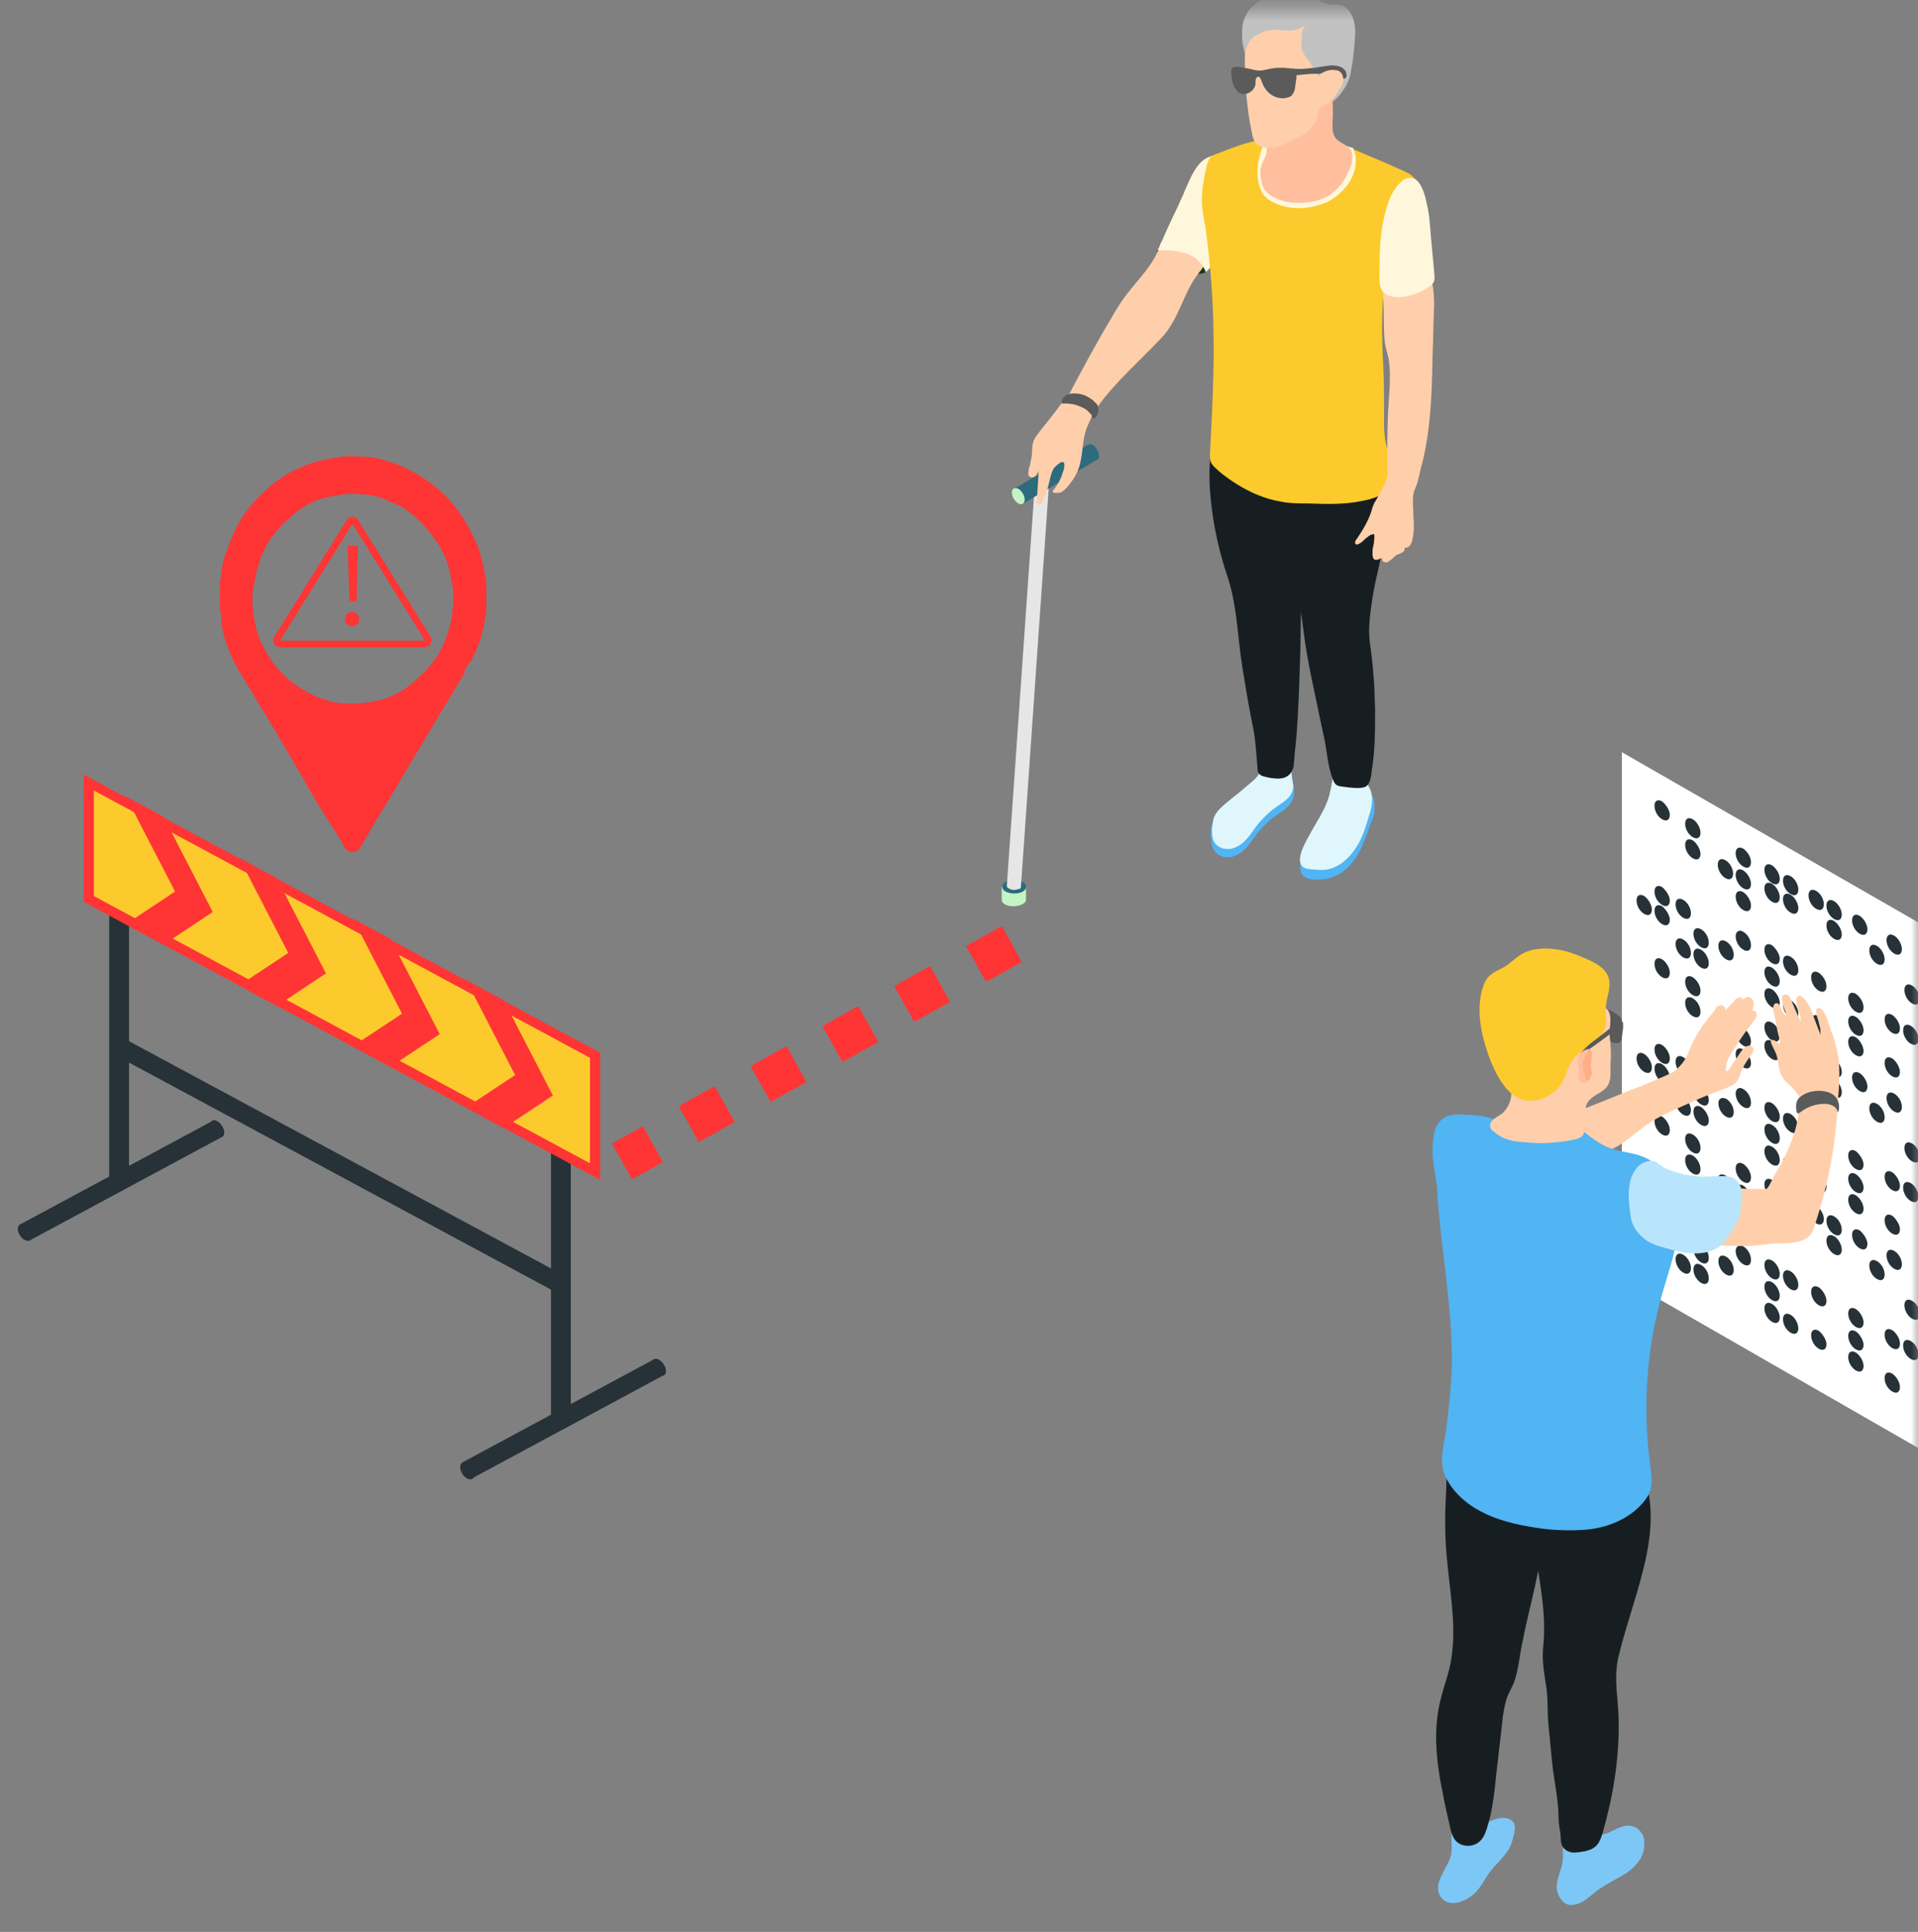 <svg width="140" height="141" viewBox="0 0 140 141" fill="none" xmlns="http://www.w3.org/2000/svg">
<rect x="0" y="0" width="140" height="141" fill="#808080" stroke="none"/>
<mask id="mask0_1544_93426" style="mask-type:luminance" maskUnits="userSpaceOnUse" x="0" y="0" width="140" height="141">
<path d="M140 0.614H0V140.614H140V0.614Z" fill="white"/>
</mask>
<g mask="url(#mask0_1544_93426)">
<path d="M33.916 49.111C33.263 50.184 32.656 51.211 32.003 52.284C31.443 53.264 30.836 54.244 30.276 55.177C29.53 56.391 28.83 57.651 28.083 58.864C27.616 59.611 27.15 60.357 26.73 61.151C26.59 61.384 26.403 61.664 26.263 61.897C25.936 62.364 25.33 62.271 25.096 61.757C24.91 61.337 24.63 60.964 24.396 60.591C23.79 59.657 23.183 58.677 22.623 57.697C22.156 56.857 21.69 56.064 21.223 55.271C20.616 54.244 20.01 53.217 19.403 52.191C18.843 51.351 18.376 50.464 17.816 49.577C17.536 49.111 17.256 48.691 17.023 48.177C16.556 47.151 16.136 46.077 16.136 44.911C16.136 44.771 16.09 44.584 16.043 44.444C16.043 43.837 16.043 43.277 16.043 42.671C16.136 41.971 16.183 41.271 16.416 40.571C16.696 39.731 17.023 38.937 17.443 38.144C18.05 37.071 18.843 36.231 19.776 35.437C20.476 34.877 21.176 34.411 22.016 34.084C22.95 33.664 23.93 33.477 24.91 33.337C25.563 33.244 26.03 33.337 26.59 33.337C27.15 33.337 27.523 33.431 27.99 33.571C29.39 33.944 30.603 34.597 31.723 35.484C32.936 36.417 33.776 37.631 34.476 38.984C35.083 40.151 35.363 41.411 35.503 42.717C35.503 43.277 35.503 43.837 35.503 44.397C35.41 45.564 35.13 46.637 34.663 47.711C34.57 47.804 34.523 47.944 34.476 48.084C34.29 48.411 33.916 48.691 33.916 49.111ZM29.903 37.397C29.67 37.211 29.436 37.071 29.203 36.931C28.97 36.837 28.783 36.744 28.55 36.651C27.896 36.324 27.336 36.137 26.59 36.091C25.983 36.044 25.656 35.997 25.096 36.091C24.116 36.231 23.37 36.324 22.436 36.837C22.016 37.071 21.783 37.257 21.503 37.491C21.083 37.864 20.616 38.237 20.243 38.704C19.496 39.544 19.03 40.524 18.75 41.644C18.656 42.017 18.61 42.391 18.516 42.764C18.376 43.464 18.423 44.164 18.516 44.864C18.61 45.471 18.703 46.031 18.936 46.591C19.59 48.131 20.57 49.391 22.016 50.277C23.09 50.931 24.21 51.351 25.47 51.351C26.123 51.351 26.776 51.304 27.43 51.164C28.363 50.977 29.156 50.604 29.856 50.044C31.023 49.111 32.05 48.037 32.563 46.544C32.796 45.891 32.983 45.237 33.03 44.537C33.123 43.931 33.123 43.324 33.03 42.717C32.983 42.624 32.983 42.484 32.936 42.391C32.843 41.504 32.563 40.711 32.143 39.964C31.536 38.984 30.79 38.097 29.903 37.397Z" fill="#FF3535"/>
<path d="M25.374 39.824H26.121L26.027 43.884H25.514L25.374 39.824ZM25.701 45.704C25.561 45.704 25.421 45.657 25.328 45.564C25.234 45.471 25.188 45.331 25.188 45.191C25.188 45.051 25.234 44.911 25.328 44.817C25.421 44.724 25.561 44.677 25.701 44.677C25.841 44.677 25.981 44.724 26.074 44.817C26.168 44.911 26.214 45.004 26.214 45.191C26.214 45.331 26.168 45.471 26.074 45.564C25.981 45.657 25.887 45.704 25.701 45.704Z" fill="#FF3535"/>
<path d="M25.937 38.098L31.21 46.591C31.303 46.778 31.21 47.011 30.977 47.011H20.477C20.243 47.011 20.103 46.778 20.243 46.591L25.517 38.098C25.61 37.911 25.843 37.911 25.937 38.098Z" stroke="#FF3535" stroke-width="0.5" stroke-miterlimit="10"/>
<path d="M141.296 106.417L118.383 93.257V54.898L141.296 68.058V106.417Z" fill="white"/>
<path d="M121.886 59.471C121.886 59.844 121.652 59.984 121.326 59.798C120.999 59.611 120.766 59.191 120.766 58.818C120.766 58.444 120.999 58.304 121.326 58.491C121.606 58.724 121.886 59.144 121.886 59.471Z" fill="#263238"/>
<path d="M121.886 65.724C121.886 66.097 121.652 66.237 121.326 66.05C120.999 65.864 120.766 65.444 120.766 65.07C120.766 64.697 120.999 64.557 121.326 64.744C121.606 64.977 121.886 65.397 121.886 65.724Z" fill="#263238"/>
<path d="M121.886 67.124C121.886 67.498 121.652 67.638 121.326 67.451C120.999 67.264 120.766 66.844 120.766 66.471C120.766 66.098 120.999 65.958 121.326 66.144C121.606 66.378 121.886 66.798 121.886 67.124Z" fill="#263238"/>
<path d="M120.577 66.377C120.577 66.751 120.344 66.891 120.017 66.704C119.69 66.517 119.457 66.097 119.457 65.724C119.457 65.351 119.69 65.211 120.017 65.397C120.297 65.584 120.577 66.051 120.577 66.377Z" fill="#263238"/>
<path d="M123.425 66.658C123.425 67.031 123.191 67.171 122.865 66.984C122.538 66.798 122.305 66.378 122.305 66.004C122.305 65.631 122.538 65.491 122.865 65.678C123.191 65.864 123.425 66.284 123.425 66.658Z" fill="#263238"/>
<path d="M124.729 68.805C124.729 69.178 124.496 69.318 124.169 69.131C123.843 68.945 123.609 68.525 123.609 68.151C123.609 67.778 123.843 67.638 124.169 67.825C124.496 68.011 124.729 68.431 124.729 68.805Z" fill="#263238"/>
<path d="M124.729 70.298C124.729 70.671 124.496 70.811 124.169 70.624C123.843 70.438 123.609 70.018 123.609 69.644C123.609 69.271 123.843 69.131 124.169 69.318C124.496 69.504 124.729 69.971 124.729 70.298Z" fill="#263238"/>
<path d="M123.425 69.551C123.425 69.924 123.191 70.064 122.865 69.877C122.538 69.691 122.305 69.271 122.305 68.897C122.305 68.524 122.538 68.384 122.865 68.571C123.191 68.757 123.425 69.177 123.425 69.551Z" fill="#263238"/>
<path d="M124.124 60.778C124.124 61.151 123.891 61.291 123.564 61.104C123.237 60.918 123.004 60.498 123.004 60.124C123.004 59.751 123.237 59.611 123.564 59.798C123.891 59.984 124.124 60.451 124.124 60.778Z" fill="#263238"/>
<path d="M124.124 62.317C124.124 62.691 123.891 62.831 123.564 62.644C123.237 62.457 123.004 62.037 123.004 61.664C123.004 61.291 123.237 61.151 123.564 61.337C123.844 61.524 124.124 61.99 124.124 62.317Z" fill="#263238"/>
<path d="M127.811 62.924C127.811 63.297 127.578 63.438 127.251 63.251C126.925 63.064 126.691 62.644 126.691 62.271C126.691 61.898 126.925 61.758 127.251 61.944C127.531 62.131 127.811 62.551 127.811 62.924Z" fill="#263238"/>
<path d="M127.811 64.51C127.811 64.884 127.578 65.024 127.251 64.837C126.925 64.65 126.691 64.23 126.691 63.857C126.691 63.484 126.925 63.344 127.251 63.53C127.531 63.717 127.811 64.137 127.811 64.51Z" fill="#263238"/>
<path d="M126.503 63.764C126.503 64.138 126.269 64.278 125.943 64.091C125.616 63.904 125.383 63.484 125.383 63.111C125.383 62.738 125.616 62.598 125.943 62.784C126.269 62.971 126.503 63.391 126.503 63.764Z" fill="#263238"/>
<path d="M127.811 66.097C127.811 66.47 127.578 66.61 127.251 66.424C126.925 66.237 126.691 65.817 126.691 65.444C126.691 65.07 126.925 64.93 127.251 65.117C127.531 65.304 127.811 65.724 127.811 66.097Z" fill="#263238"/>
<path d="M129.909 64.137C129.909 64.511 129.676 64.651 129.349 64.464C129.022 64.277 128.789 63.857 128.789 63.484C128.789 63.111 129.022 62.971 129.349 63.157C129.629 63.344 129.909 63.764 129.909 64.137Z" fill="#263238"/>
<path d="M131.265 64.931C131.265 65.304 131.031 65.444 130.705 65.258C130.378 65.071 130.145 64.651 130.145 64.278C130.145 63.904 130.378 63.764 130.705 63.951C131.031 64.138 131.265 64.558 131.265 64.931Z" fill="#263238"/>
<path d="M129.909 65.49C129.909 65.864 129.676 66.004 129.349 65.817C129.022 65.63 128.789 65.21 128.789 64.837C128.789 64.464 129.022 64.324 129.349 64.51C129.676 64.697 129.909 65.164 129.909 65.49Z" fill="#263238"/>
<path d="M131.265 66.284C131.265 66.658 131.031 66.798 130.705 66.611C130.378 66.424 130.145 66.004 130.145 65.631C130.145 65.258 130.378 65.118 130.705 65.305C131.031 65.491 131.265 65.958 131.265 66.284Z" fill="#263238"/>
<path d="M129.909 69.971C129.909 70.344 129.676 70.484 129.349 70.298C129.022 70.111 128.789 69.691 128.789 69.318C128.789 68.944 129.022 68.804 129.349 68.991C129.629 69.224 129.909 69.644 129.909 69.971Z" fill="#263238"/>
<path d="M131.265 70.811C131.265 71.184 131.031 71.324 130.705 71.137C130.378 70.951 130.145 70.531 130.145 70.157C130.145 69.784 130.378 69.644 130.705 69.831C131.031 70.017 131.265 70.437 131.265 70.811Z" fill="#263238"/>
<path d="M129.909 71.604C129.909 71.977 129.676 72.117 129.349 71.931C129.022 71.744 128.789 71.324 128.789 70.951C128.789 70.577 129.022 70.437 129.349 70.624C129.629 70.811 129.909 71.231 129.909 71.604Z" fill="#263238"/>
<path d="M129.909 73.191C129.909 73.564 129.676 73.704 129.349 73.517C129.022 73.331 128.789 72.911 128.789 72.537C128.789 72.164 129.022 72.024 129.349 72.211C129.629 72.397 129.909 72.817 129.909 73.191Z" fill="#263238"/>
<path d="M133.319 71.978C133.319 72.351 133.086 72.491 132.759 72.305C132.433 72.118 132.199 71.698 132.199 71.325C132.199 70.951 132.433 70.811 132.759 70.998C133.039 71.184 133.319 71.605 133.319 71.978Z" fill="#263238"/>
<path d="M133.319 75.151C133.319 75.525 133.086 75.665 132.759 75.478C132.433 75.291 132.199 74.871 132.199 74.498C132.199 74.124 132.433 73.984 132.759 74.171C133.039 74.358 133.319 74.778 133.319 75.151Z" fill="#263238"/>
<path d="M136.026 73.517C136.026 73.891 135.793 74.031 135.466 73.844C135.14 73.657 134.906 73.237 134.906 72.864C134.906 72.491 135.14 72.351 135.466 72.537C135.746 72.724 136.026 73.144 136.026 73.517Z" fill="#263238"/>
<path d="M136.026 76.691C136.026 77.064 135.793 77.204 135.466 77.017C135.14 76.831 134.906 76.411 134.906 76.037C134.906 75.664 135.14 75.524 135.466 75.711C135.746 75.897 136.026 76.364 136.026 76.691Z" fill="#263238"/>
<path d="M136.026 75.197C136.026 75.57 135.793 75.71 135.466 75.523C135.14 75.337 134.906 74.917 134.906 74.543C134.906 74.17 135.14 74.03 135.466 74.217C135.746 74.403 136.026 74.823 136.026 75.197Z" fill="#263238"/>
<path d="M131.265 73.984C131.265 74.358 131.031 74.498 130.705 74.311C130.378 74.124 130.145 73.704 130.145 73.331C130.145 72.957 130.378 72.817 130.705 73.004C131.031 73.191 131.265 73.611 131.265 73.984Z" fill="#263238"/>
<path d="M138.682 75.058C138.682 75.431 138.449 75.571 138.123 75.384C137.796 75.198 137.562 74.778 137.562 74.404C137.562 74.031 137.796 73.891 138.123 74.078C138.403 74.264 138.682 74.684 138.682 75.058Z" fill="#263238"/>
<path d="M140.034 75.85C140.034 76.224 139.801 76.364 139.474 76.177C139.147 75.99 138.914 75.57 138.914 75.197C138.914 74.824 139.147 74.684 139.474 74.87C139.801 75.057 140.034 75.477 140.034 75.85Z" fill="#263238"/>
<path d="M138.682 78.231C138.682 78.604 138.449 78.744 138.123 78.558C137.796 78.371 137.562 77.951 137.562 77.578C137.562 77.204 137.796 77.064 138.123 77.251C138.403 77.438 138.682 77.904 138.682 78.231Z" fill="#263238"/>
<path d="M133.128 66.004C133.128 66.377 132.894 66.518 132.568 66.331C132.241 66.144 132.008 65.724 132.008 65.351C132.008 64.978 132.241 64.838 132.568 65.024C132.894 65.211 133.128 65.631 133.128 66.004Z" fill="#263238"/>
<path d="M134.436 66.751C134.436 67.124 134.203 67.264 133.876 67.077C133.55 66.891 133.316 66.471 133.316 66.097C133.316 65.724 133.55 65.584 133.876 65.771C134.203 65.957 134.436 66.424 134.436 66.751Z" fill="#263238"/>
<path d="M134.436 68.197C134.436 68.57 134.203 68.71 133.876 68.523C133.55 68.337 133.316 67.917 133.316 67.543C133.316 67.17 133.55 67.03 133.876 67.217C134.203 67.45 134.436 67.87 134.436 68.197Z" fill="#263238"/>
<path d="M136.307 67.824C136.307 68.197 136.074 68.337 135.748 68.15C135.421 67.964 135.188 67.544 135.188 67.17C135.188 66.797 135.421 66.657 135.748 66.844C136.028 67.03 136.307 67.45 136.307 67.824Z" fill="#263238"/>
<path d="M137.565 70.017C137.565 70.391 137.332 70.531 137.005 70.344C136.679 70.157 136.445 69.737 136.445 69.364C136.445 68.991 136.679 68.851 137.005 69.037C137.332 69.224 137.565 69.691 137.565 70.017Z" fill="#263238"/>
<path d="M126.691 68.338C126.691 68.711 126.925 69.131 127.251 69.317C127.578 69.504 127.811 69.364 127.811 68.991C127.811 68.618 127.578 68.198 127.251 68.011C126.971 67.824 126.691 67.964 126.691 68.338Z" fill="#263238"/>
<path d="M125.43 69.037C125.43 69.41 125.663 69.831 125.99 70.017C126.316 70.204 126.55 70.064 126.55 69.691C126.55 69.317 126.316 68.897 125.99 68.71C125.663 68.524 125.43 68.664 125.43 69.037Z" fill="#263238"/>
<path d="M138.823 69.271C138.823 69.644 138.59 69.784 138.263 69.597C137.936 69.411 137.703 68.991 137.703 68.618C137.703 68.244 137.936 68.104 138.263 68.291C138.59 68.478 138.823 68.944 138.823 69.271Z" fill="#263238"/>
<path d="M140.128 72.91C140.128 73.284 139.894 73.424 139.568 73.237C139.241 73.05 139.008 72.63 139.008 72.257C139.008 71.884 139.241 71.744 139.568 71.93C139.894 72.117 140.128 72.584 140.128 72.91Z" fill="#263238"/>
<path d="M121.886 70.997C121.886 71.37 121.652 71.51 121.326 71.324C120.999 71.137 120.766 70.717 120.766 70.344C120.766 69.97 120.999 69.83 121.326 70.017C121.606 70.204 121.886 70.624 121.886 70.997Z" fill="#263238"/>
<path d="M121.886 77.251C121.886 77.624 121.652 77.764 121.326 77.578C120.999 77.391 120.766 76.971 120.766 76.597C120.766 76.224 120.999 76.084 121.326 76.271C121.606 76.457 121.886 76.877 121.886 77.251Z" fill="#263238"/>
<path d="M121.886 78.651C121.886 79.024 121.652 79.164 121.326 78.977C120.999 78.791 120.766 78.371 120.766 77.997C120.766 77.624 120.999 77.484 121.326 77.671C121.606 77.857 121.886 78.277 121.886 78.651Z" fill="#263238"/>
<path d="M120.577 77.904C120.577 78.277 120.344 78.417 120.017 78.231C119.69 78.044 119.457 77.624 119.457 77.251C119.457 76.877 119.69 76.737 120.017 76.924C120.297 77.111 120.577 77.531 120.577 77.904Z" fill="#263238"/>
<path d="M123.425 78.137C123.425 78.51 123.191 78.65 122.865 78.464C122.538 78.277 122.305 77.857 122.305 77.484C122.305 77.11 122.538 76.97 122.865 77.157C123.191 77.344 123.425 77.81 123.425 78.137Z" fill="#263238"/>
<path d="M124.729 80.284C124.729 80.658 124.496 80.798 124.169 80.611C123.843 80.424 123.609 80.004 123.609 79.631C123.609 79.258 123.843 79.118 124.169 79.304C124.496 79.491 124.729 79.958 124.729 80.284Z" fill="#263238"/>
<path d="M124.729 81.777C124.729 82.15 124.496 82.29 124.169 82.104C123.843 81.917 123.609 81.497 123.609 81.124C123.609 80.751 123.843 80.611 124.169 80.797C124.496 81.031 124.729 81.451 124.729 81.777Z" fill="#263238"/>
<path d="M123.425 81.031C123.425 81.405 123.191 81.545 122.865 81.358C122.538 81.171 122.305 80.751 122.305 80.378C122.305 80.005 122.538 79.865 122.865 80.051C123.191 80.238 123.425 80.705 123.425 81.031Z" fill="#263238"/>
<path d="M124.124 72.304C124.124 72.677 123.891 72.817 123.564 72.631C123.237 72.444 123.004 72.024 123.004 71.651C123.004 71.277 123.237 71.137 123.564 71.324C123.844 71.511 124.124 71.931 124.124 72.304Z" fill="#263238"/>
<path d="M124.124 73.844C124.124 74.218 123.891 74.358 123.564 74.171C123.237 73.984 123.004 73.564 123.004 73.191C123.004 72.818 123.237 72.678 123.564 72.864C123.891 73.051 124.124 73.471 124.124 73.844Z" fill="#263238"/>
<path d="M127.811 74.404C127.811 74.777 127.578 74.918 127.251 74.731C126.925 74.544 126.691 74.124 126.691 73.751C126.691 73.377 126.925 73.237 127.251 73.424C127.531 73.611 127.811 74.077 127.811 74.404Z" fill="#263238"/>
<path d="M127.811 75.991C127.811 76.364 127.578 76.504 127.251 76.318C126.925 76.131 126.691 75.711 126.691 75.338C126.691 74.964 126.925 74.824 127.251 75.011C127.531 75.198 127.811 75.664 127.811 75.991Z" fill="#263238"/>
<path d="M126.503 75.244C126.503 75.618 126.269 75.757 125.943 75.571C125.616 75.384 125.383 74.964 125.383 74.591C125.383 74.218 125.616 74.078 125.943 74.264C126.269 74.498 126.503 74.918 126.503 75.244Z" fill="#263238"/>
<path d="M127.811 77.578C127.811 77.951 127.578 78.091 127.251 77.904C126.925 77.718 126.691 77.297 126.691 76.924C126.691 76.551 126.925 76.411 127.251 76.597C127.531 76.831 127.811 77.251 127.811 77.578Z" fill="#263238"/>
<path d="M129.909 75.617C129.909 75.991 129.676 76.131 129.349 75.944C129.022 75.757 128.789 75.337 128.789 74.964C128.789 74.591 129.022 74.451 129.349 74.637C129.676 74.824 129.909 75.244 129.909 75.617Z" fill="#263238"/>
<path d="M131.265 76.411C131.265 76.784 131.031 76.924 130.705 76.737C130.378 76.551 130.145 76.131 130.145 75.757C130.145 75.384 130.378 75.244 130.705 75.431C131.031 75.617 131.265 76.084 131.265 76.411Z" fill="#263238"/>
<path d="M129.909 76.971C129.909 77.344 129.676 77.484 129.349 77.298C129.022 77.111 128.789 76.691 128.789 76.318C128.789 75.944 129.022 75.804 129.349 75.991C129.676 76.178 129.909 76.644 129.909 76.971Z" fill="#263238"/>
<path d="M131.265 77.764C131.265 78.137 131.031 78.277 130.705 78.091C130.378 77.904 130.145 77.484 130.145 77.111C130.145 76.737 130.378 76.597 130.705 76.784C131.031 77.017 131.265 77.437 131.265 77.764Z" fill="#263238"/>
<path d="M129.909 81.497C129.909 81.87 129.676 82.01 129.349 81.824C129.022 81.637 128.789 81.217 128.789 80.844C128.789 80.47 129.022 80.33 129.349 80.517C129.629 80.704 129.909 81.124 129.909 81.497Z" fill="#263238"/>
<path d="M131.265 82.291C131.265 82.664 131.031 82.804 130.705 82.618C130.378 82.431 130.145 82.011 130.145 81.638C130.145 81.264 130.378 81.124 130.705 81.311C131.031 81.498 131.265 81.918 131.265 82.291Z" fill="#263238"/>
<path d="M129.909 83.085C129.909 83.458 129.676 83.598 129.349 83.411C129.022 83.225 128.789 82.805 128.789 82.431C128.789 82.058 129.022 81.918 129.349 82.105C129.676 82.291 129.909 82.711 129.909 83.085Z" fill="#263238"/>
<path d="M129.909 84.671C129.909 85.044 129.676 85.184 129.349 84.997C129.022 84.811 128.789 84.391 128.789 84.017C128.789 83.644 129.022 83.504 129.349 83.691C129.676 83.877 129.909 84.297 129.909 84.671Z" fill="#263238"/>
<path d="M133.319 83.458C133.319 83.831 133.086 83.971 132.759 83.784C132.433 83.598 132.199 83.178 132.199 82.804C132.199 82.431 132.433 82.291 132.759 82.478C133.039 82.664 133.319 83.084 133.319 83.458Z" fill="#263238"/>
<path d="M133.319 86.631C133.319 87.004 133.086 87.144 132.759 86.957C132.433 86.771 132.199 86.351 132.199 85.977C132.199 85.604 132.433 85.464 132.759 85.651C133.039 85.837 133.319 86.257 133.319 86.631Z" fill="#263238"/>
<path d="M136.026 84.997C136.026 85.371 135.793 85.511 135.466 85.324C135.14 85.137 134.906 84.717 134.906 84.344C134.906 83.971 135.14 83.831 135.466 84.017C135.746 84.251 136.026 84.671 136.026 84.997Z" fill="#263238"/>
<path d="M136.026 88.218C136.026 88.591 135.793 88.731 135.466 88.544C135.14 88.358 134.906 87.938 134.906 87.564C134.906 87.191 135.14 87.051 135.466 87.238C135.746 87.424 136.026 87.844 136.026 88.218Z" fill="#263238"/>
<path d="M136.026 86.678C136.026 87.051 135.793 87.191 135.466 87.004C135.14 86.818 134.906 86.398 134.906 86.024C134.906 85.651 135.14 85.511 135.466 85.698C135.746 85.884 136.026 86.304 136.026 86.678Z" fill="#263238"/>
<path d="M131.265 85.464C131.265 85.838 131.031 85.978 130.705 85.791C130.378 85.604 130.145 85.184 130.145 84.811C130.145 84.438 130.378 84.297 130.705 84.484C131.031 84.671 131.265 85.091 131.265 85.464Z" fill="#263238"/>
<path d="M138.682 86.538C138.682 86.911 138.449 87.051 138.123 86.864C137.796 86.678 137.562 86.258 137.562 85.884C137.562 85.511 137.796 85.371 138.123 85.558C138.403 85.744 138.682 86.211 138.682 86.538Z" fill="#263238"/>
<path d="M140.034 87.331C140.034 87.704 139.801 87.844 139.474 87.658C139.147 87.471 138.914 87.051 138.914 86.678C138.914 86.305 139.147 86.165 139.474 86.351C139.801 86.538 140.034 87.004 140.034 87.331Z" fill="#263238"/>
<path d="M138.682 89.71C138.682 90.084 138.449 90.224 138.123 90.037C137.796 89.85 137.562 89.43 137.562 89.057C137.562 88.684 137.796 88.544 138.123 88.73C138.403 88.964 138.682 89.384 138.682 89.71Z" fill="#263238"/>
<path d="M133.128 77.485C133.128 77.858 132.894 77.998 132.568 77.811C132.241 77.625 132.008 77.205 132.008 76.831C132.008 76.458 132.241 76.318 132.568 76.505C132.894 76.691 133.128 77.158 133.128 77.485Z" fill="#263238"/>
<path d="M134.436 78.231C134.436 78.604 134.203 78.744 133.876 78.558C133.55 78.371 133.316 77.951 133.316 77.578C133.316 77.204 133.55 77.064 133.876 77.251C134.203 77.484 134.436 77.904 134.436 78.231Z" fill="#263238"/>
<path d="M134.436 79.724C134.436 80.097 134.203 80.237 133.876 80.051C133.55 79.864 133.316 79.444 133.316 79.071C133.316 78.697 133.55 78.557 133.876 78.744C134.203 78.931 134.436 79.351 134.436 79.724Z" fill="#263238"/>
<path d="M136.307 79.304C136.307 79.678 136.074 79.818 135.748 79.631C135.421 79.444 135.188 79.024 135.188 78.651C135.188 78.278 135.421 78.138 135.748 78.324C136.028 78.511 136.307 78.931 136.307 79.304Z" fill="#263238"/>
<path d="M137.565 81.544C137.565 81.918 137.332 82.058 137.005 81.871C136.679 81.684 136.445 81.264 136.445 80.891C136.445 80.518 136.679 80.378 137.005 80.564C137.332 80.751 137.565 81.171 137.565 81.544Z" fill="#263238"/>
<path d="M126.691 79.817C126.691 80.191 126.925 80.611 127.251 80.797C127.578 80.984 127.811 80.844 127.811 80.471C127.811 80.097 127.578 79.677 127.251 79.491C126.971 79.304 126.691 79.444 126.691 79.817Z" fill="#263238"/>
<path d="M125.43 80.518C125.43 80.891 125.663 81.311 125.99 81.498C126.316 81.684 126.55 81.544 126.55 81.171C126.55 80.798 126.316 80.378 125.99 80.191C125.663 80.051 125.43 80.191 125.43 80.518Z" fill="#263238"/>
<path d="M138.823 80.797C138.823 81.171 138.59 81.311 138.263 81.124C137.936 80.937 137.703 80.517 137.703 80.144C137.703 79.771 137.936 79.631 138.263 79.817C138.59 80.004 138.823 80.424 138.823 80.797Z" fill="#263238"/>
<path d="M140.128 84.437C140.128 84.81 139.894 84.95 139.568 84.763C139.241 84.577 139.008 84.157 139.008 83.784C139.008 83.41 139.241 83.27 139.568 83.457C139.894 83.644 140.128 84.064 140.128 84.437Z" fill="#263238"/>
<path d="M121.886 82.478C121.886 82.851 121.652 82.991 121.326 82.804C120.999 82.618 120.766 82.198 120.766 81.824C120.766 81.451 120.999 81.311 121.326 81.498C121.606 81.684 121.886 82.104 121.886 82.478Z" fill="#263238"/>
<path d="M121.886 88.731C121.886 89.104 121.652 89.244 121.326 89.057C120.999 88.871 120.766 88.451 120.766 88.077C120.766 87.704 120.999 87.564 121.326 87.751C121.606 87.937 121.886 88.357 121.886 88.731Z" fill="#263238"/>
<path d="M121.886 90.131C121.886 90.504 121.652 90.644 121.326 90.458C120.999 90.271 120.766 89.851 120.766 89.478C120.766 89.105 120.999 88.965 121.326 89.151C121.606 89.338 121.886 89.758 121.886 90.131Z" fill="#263238"/>
<path d="M120.577 89.384C120.577 89.758 120.344 89.898 120.017 89.711C119.69 89.524 119.457 89.104 119.457 88.731C119.457 88.358 119.69 88.218 120.017 88.404C120.297 88.591 120.577 89.011 120.577 89.384Z" fill="#263238"/>
<path d="M123.425 89.664C123.425 90.037 123.191 90.177 122.865 89.991C122.538 89.804 122.305 89.384 122.305 89.011C122.305 88.638 122.538 88.498 122.865 88.684C123.191 88.871 123.425 89.291 123.425 89.664Z" fill="#263238"/>
<path d="M124.729 91.81C124.729 92.183 124.496 92.323 124.169 92.137C123.843 91.95 123.609 91.53 123.609 91.157C123.609 90.784 123.843 90.644 124.169 90.83C124.496 91.017 124.729 91.437 124.729 91.81Z" fill="#263238"/>
<path d="M124.729 93.304C124.729 93.677 124.496 93.817 124.169 93.631C123.843 93.444 123.609 93.024 123.609 92.651C123.609 92.277 123.843 92.137 124.169 92.324C124.496 92.511 124.729 92.931 124.729 93.304Z" fill="#263238"/>
<path d="M123.425 92.558C123.425 92.931 123.191 93.071 122.865 92.884C122.538 92.698 122.305 92.278 122.305 91.904C122.305 91.531 122.538 91.391 122.865 91.578C123.191 91.764 123.425 92.184 123.425 92.558Z" fill="#263238"/>
<path d="M124.124 83.784C124.124 84.158 123.891 84.298 123.564 84.111C123.237 83.924 123.004 83.504 123.004 83.131C123.004 82.758 123.237 82.618 123.564 82.805C123.891 82.991 124.124 83.411 124.124 83.784Z" fill="#263238"/>
<path d="M124.124 85.324C124.124 85.697 123.891 85.837 123.564 85.65C123.237 85.464 123.004 85.044 123.004 84.67C123.004 84.297 123.237 84.157 123.564 84.344C123.891 84.53 124.124 84.997 124.124 85.324Z" fill="#263238"/>
<path d="M127.811 85.931C127.811 86.304 127.578 86.444 127.251 86.257C126.925 86.071 126.691 85.651 126.691 85.277C126.691 84.904 126.925 84.764 127.251 84.951C127.531 85.137 127.811 85.557 127.811 85.931Z" fill="#263238"/>
<path d="M127.811 87.517C127.811 87.891 127.578 88.031 127.251 87.844C126.925 87.657 126.691 87.237 126.691 86.864C126.691 86.491 126.925 86.351 127.251 86.537C127.531 86.724 127.811 87.144 127.811 87.517Z" fill="#263238"/>
<path d="M126.503 86.771C126.503 87.144 126.269 87.284 125.943 87.097C125.616 86.911 125.383 86.491 125.383 86.118C125.383 85.744 125.616 85.604 125.943 85.791C126.269 85.978 126.503 86.397 126.503 86.771Z" fill="#263238"/>
<path d="M127.811 89.104C127.811 89.477 127.578 89.617 127.251 89.431C126.925 89.244 126.691 88.824 126.691 88.451C126.691 88.077 126.925 87.937 127.251 88.124C127.531 88.311 127.811 88.731 127.811 89.104Z" fill="#263238"/>
<path d="M129.909 87.097C129.909 87.471 129.676 87.611 129.349 87.424C129.022 87.237 128.789 86.817 128.789 86.444C128.789 86.071 129.022 85.931 129.349 86.117C129.676 86.304 129.909 86.771 129.909 87.097Z" fill="#263238"/>
<path d="M131.265 87.937C131.265 88.311 131.031 88.451 130.705 88.264C130.378 88.077 130.145 87.657 130.145 87.284C130.145 86.911 130.378 86.771 130.705 86.957C131.031 87.144 131.265 87.564 131.265 87.937Z" fill="#263238"/>
<path d="M129.909 88.497C129.909 88.87 129.676 89.01 129.349 88.824C129.022 88.637 128.789 88.217 128.789 87.844C128.789 87.47 129.022 87.33 129.349 87.517C129.676 87.704 129.909 88.124 129.909 88.497Z" fill="#263238"/>
<path d="M131.265 89.29C131.265 89.664 131.031 89.804 130.705 89.617C130.378 89.43 130.145 89.01 130.145 88.637C130.145 88.264 130.378 88.124 130.705 88.31C131.031 88.497 131.265 88.917 131.265 89.29Z" fill="#263238"/>
<path d="M129.909 92.977C129.909 93.351 129.676 93.491 129.349 93.304C129.022 93.117 128.789 92.697 128.789 92.324C128.789 91.951 129.022 91.811 129.349 91.997C129.676 92.184 129.909 92.651 129.909 92.977Z" fill="#263238"/>
<path d="M131.265 93.771C131.265 94.144 131.031 94.284 130.705 94.097C130.378 93.911 130.145 93.491 130.145 93.118C130.145 92.744 130.378 92.604 130.705 92.791C131.031 92.978 131.265 93.444 131.265 93.771Z" fill="#263238"/>
<path d="M129.909 94.564C129.909 94.937 129.676 95.077 129.349 94.891C129.022 94.704 128.789 94.284 128.789 93.91C128.789 93.537 129.022 93.397 129.349 93.584C129.676 93.77 129.909 94.237 129.909 94.564Z" fill="#263238"/>
<path d="M129.909 96.151C129.909 96.524 129.676 96.664 129.349 96.477C129.022 96.291 128.789 95.871 128.789 95.497C128.789 95.124 129.022 94.984 129.349 95.171C129.676 95.357 129.909 95.824 129.909 96.151Z" fill="#263238"/>
<path d="M133.319 94.937C133.319 95.311 133.086 95.451 132.759 95.264C132.433 95.077 132.199 94.657 132.199 94.284C132.199 93.911 132.433 93.771 132.759 93.957C133.039 94.144 133.319 94.611 133.319 94.937Z" fill="#263238"/>
<path d="M133.319 98.111C133.319 98.484 133.086 98.624 132.759 98.437C132.433 98.251 132.199 97.831 132.199 97.457C132.199 97.084 132.433 96.944 132.759 97.131C133.039 97.364 133.319 97.784 133.319 98.111Z" fill="#263238"/>
<path d="M136.026 96.524C136.026 96.897 135.793 97.037 135.466 96.85C135.14 96.664 134.906 96.244 134.906 95.87C134.906 95.497 135.14 95.357 135.466 95.544C135.746 95.73 136.026 96.15 136.026 96.524Z" fill="#263238"/>
<path d="M136.026 99.697C136.026 100.07 135.793 100.21 135.466 100.024C135.14 99.837 134.906 99.417 134.906 99.044C134.906 98.67 135.14 98.53 135.466 98.717C135.746 98.904 136.026 99.324 136.026 99.697Z" fill="#263238"/>
<path d="M136.026 98.157C136.026 98.531 135.793 98.671 135.466 98.484C135.14 98.297 134.906 97.877 134.906 97.504C134.906 97.131 135.14 96.991 135.466 97.177C135.746 97.364 136.026 97.831 136.026 98.157Z" fill="#263238"/>
<path d="M131.265 96.944C131.265 97.317 131.031 97.457 130.705 97.271C130.378 97.084 130.145 96.664 130.145 96.291C130.145 95.918 130.378 95.778 130.705 95.964C131.031 96.151 131.265 96.618 131.265 96.944Z" fill="#263238"/>
<path d="M138.682 98.064C138.682 98.437 138.449 98.577 138.123 98.391C137.796 98.204 137.562 97.784 137.562 97.411C137.562 97.037 137.796 96.897 138.123 97.084C138.403 97.271 138.682 97.691 138.682 98.064Z" fill="#263238"/>
<path d="M140.034 98.858C140.034 99.231 139.801 99.371 139.474 99.184C139.147 98.998 138.914 98.578 138.914 98.204C138.914 97.831 139.147 97.691 139.474 97.877C139.801 98.064 140.034 98.484 140.034 98.858Z" fill="#263238"/>
<path d="M138.682 101.237C138.682 101.611 138.449 101.751 138.123 101.564C137.796 101.377 137.562 100.957 137.562 100.584C137.562 100.211 137.796 100.071 138.123 100.257C138.403 100.444 138.682 100.864 138.682 101.237Z" fill="#263238"/>
<path d="M133.128 88.964C133.128 89.338 132.894 89.478 132.568 89.291C132.241 89.104 132.008 88.684 132.008 88.311C132.008 87.938 132.241 87.797 132.568 87.984C132.894 88.218 133.128 88.638 133.128 88.964Z" fill="#263238"/>
<path d="M134.436 89.757C134.436 90.131 134.203 90.271 133.876 90.084C133.55 89.897 133.316 89.477 133.316 89.104C133.316 88.731 133.55 88.591 133.876 88.777C134.203 88.964 134.436 89.384 134.436 89.757Z" fill="#263238"/>
<path d="M134.436 91.204C134.436 91.577 134.203 91.717 133.876 91.531C133.55 91.344 133.316 90.924 133.316 90.551C133.316 90.177 133.55 90.037 133.876 90.224C134.203 90.411 134.436 90.877 134.436 91.204Z" fill="#263238"/>
<path d="M136.307 90.784C136.307 91.158 136.074 91.298 135.748 91.111C135.421 90.924 135.188 90.504 135.188 90.131C135.188 89.758 135.421 89.618 135.748 89.804C136.028 90.038 136.307 90.458 136.307 90.784Z" fill="#263238"/>
<path d="M137.565 93.024C137.565 93.397 137.332 93.537 137.005 93.351C136.679 93.164 136.445 92.744 136.445 92.371C136.445 91.997 136.679 91.857 137.005 92.044C137.332 92.231 137.565 92.651 137.565 93.024Z" fill="#263238"/>
<path d="M126.691 91.297C126.691 91.671 126.925 92.091 127.251 92.277C127.578 92.464 127.811 92.324 127.811 91.951C127.811 91.577 127.578 91.157 127.251 90.971C126.971 90.784 126.691 90.971 126.691 91.297Z" fill="#263238"/>
<path d="M125.43 92.043C125.43 92.417 125.663 92.837 125.99 93.023C126.316 93.21 126.55 93.07 126.55 92.697C126.55 92.323 126.316 91.903 125.99 91.717C125.663 91.53 125.43 91.67 125.43 92.043Z" fill="#263238"/>
<path d="M138.823 92.277C138.823 92.651 138.59 92.791 138.263 92.604C137.936 92.417 137.703 91.997 137.703 91.624C137.703 91.251 137.936 91.111 138.263 91.297C138.59 91.484 138.823 91.904 138.823 92.277Z" fill="#263238"/>
<path d="M140.128 95.918C140.128 96.291 139.894 96.431 139.568 96.244C139.241 96.058 139.008 95.638 139.008 95.264C139.008 94.891 139.241 94.751 139.568 94.938C139.894 95.124 140.128 95.544 140.128 95.918Z" fill="#263238"/>
<path d="M118.381 74.404C118.334 74.311 118.287 74.264 118.194 74.171C117.961 73.984 117.727 73.844 117.447 73.704C117.401 73.657 117.261 73.984 117.214 74.031C117.027 74.497 117.214 75.151 117.261 75.617C117.307 75.944 117.774 76.177 118.054 76.131C118.101 76.131 118.147 76.131 118.194 76.084C118.427 75.991 118.381 75.617 118.427 75.384C118.427 75.291 118.474 75.151 118.474 75.011C118.474 74.871 118.474 74.777 118.474 74.637C118.427 74.637 118.381 74.497 118.381 74.404Z" fill="#5A5A5A"/>
<path d="M127.994 74.544C128.087 74.404 128.227 74.264 128.227 74.078C128.227 73.891 128.087 73.704 127.901 73.751C127.947 73.564 128.041 73.378 127.994 73.191C127.994 73.004 127.854 72.818 127.667 72.771C127.481 72.724 127.341 72.864 127.201 72.958C127.154 72.818 127.014 72.771 126.874 72.818C126.734 72.864 126.641 72.958 126.594 73.051C126.361 73.284 126.174 73.518 125.941 73.751C126.034 73.564 125.801 73.378 125.614 73.378C125.334 73.378 125.241 73.564 125.147 73.751C124.961 73.984 124.774 74.218 124.587 74.451C124.214 74.918 123.887 75.431 123.607 75.991C123.327 76.551 123.187 77.111 122.814 77.578C122.627 77.811 122.394 78.044 122.161 78.231C121.414 78.604 120.667 78.884 119.921 79.211C118.474 79.771 117.027 80.378 115.581 80.938L114.601 82.058C114.554 82.011 114.507 81.918 114.414 81.824C114.834 82.664 115.254 83.551 115.627 84.391C115.627 84.438 115.674 84.484 115.721 84.484C115.767 84.484 115.767 84.484 115.814 84.484C116.654 84.298 117.494 84.018 118.241 83.551C119.034 83.038 119.734 82.384 120.527 81.871C121.507 81.264 122.581 80.844 123.607 80.378C124.307 80.051 125.054 79.771 125.801 79.491C126.174 79.351 126.547 79.211 126.781 78.931C126.874 78.791 126.967 78.604 127.014 78.418C127.201 77.904 127.481 77.438 127.807 77.018C127.901 76.878 128.041 76.691 127.994 76.551C127.947 76.364 127.667 76.271 127.481 76.364C127.294 76.458 127.154 76.644 127.061 76.784C126.781 77.204 126.454 77.671 126.174 78.091C126.127 78.138 126.081 78.231 126.034 78.184C125.987 78.184 125.987 78.138 125.987 78.091C125.941 77.484 126.314 76.924 126.687 76.411C127.061 75.758 127.527 75.151 127.994 74.544Z" fill="#FFCFAB"/>
<path d="M119.972 134.091C119.832 133.671 119.458 133.297 118.992 133.251C118.525 133.204 118.105 133.437 117.685 133.624C117.265 133.857 116.938 133.951 116.472 133.904C116.425 133.904 116.378 133.904 116.378 133.857C116.332 133.811 116.332 133.764 116.332 133.717C116.378 133.157 115.912 132.597 115.352 132.551C113.812 132.317 114.092 134.604 114.092 135.491C114.092 136.284 113.672 136.891 113.625 137.684C113.625 138.291 114.045 139.037 114.652 139.037C115.398 139.037 115.912 138.524 116.425 138.104C116.892 137.731 117.405 137.451 117.918 137.171C118.432 136.891 118.945 136.611 119.365 136.144C119.785 135.724 120.065 135.117 120.018 134.557C120.018 134.371 120.018 134.231 119.972 134.091Z" fill="#7DC7F6"/>
<path d="M110.449 132.971L110.402 132.924C110.122 132.644 109.655 132.644 109.282 132.737C108.955 132.831 108.395 133.111 108.022 132.924C107.695 132.784 107.649 132.364 107.182 132.411C106.902 132.457 106.669 132.597 106.482 132.784C106.342 132.924 106.202 133.064 106.109 133.251C105.782 133.904 106.062 134.651 105.922 135.351C105.735 136.331 104.429 137.497 105.222 138.524C105.922 139.364 107.322 138.617 107.835 137.964C108.209 137.544 108.442 137.031 108.769 136.611C109.189 136.051 109.749 135.584 110.122 134.977C110.262 134.744 110.355 134.511 110.402 134.277C110.542 133.811 110.682 133.297 110.449 132.971Z" fill="#7DC7F6"/>
<path d="M112.221 109.637C111.755 109.077 110.961 108.937 110.308 108.611C109.375 108.191 108.628 107.491 108.161 106.604C107.928 106.137 107.648 105.484 107.088 105.484C105.361 105.391 105.641 107.771 105.548 108.984C105.455 110.664 105.455 112.344 105.641 114.024C105.875 116.544 106.388 119.111 105.828 121.631C105.641 122.471 105.315 123.311 105.128 124.151C104.661 126.064 104.801 128.024 105.128 129.937C105.315 130.917 105.501 131.897 105.735 132.877C105.921 133.624 105.968 134.511 106.901 134.697C107.368 134.791 107.881 134.604 108.161 134.231C108.348 133.997 108.441 133.717 108.535 133.437C108.955 132.131 109.095 130.731 109.235 129.331C109.375 128.117 109.515 126.904 109.655 125.691C109.701 125.177 109.795 124.617 109.935 124.104C110.075 123.591 110.355 123.217 110.541 122.704C110.868 121.771 110.915 120.744 111.148 119.764C111.475 118.037 111.941 116.404 112.268 114.677C112.501 113.324 113.155 110.804 112.221 109.637Z" fill="#171E22"/>
<path d="M119.504 116.171C120.204 113.791 120.81 111.224 120.297 108.797C120.25 108.517 120.11 108.191 119.83 108.097C119.644 108.051 119.41 108.144 119.224 108.237C117.497 109.077 115.304 109.311 113.717 108.284C113.67 108.237 112.83 109.217 112.737 109.264C112.177 109.777 111.944 110.011 111.99 110.804C112.037 112.204 112.084 113.557 112.317 114.911C112.597 116.731 112.83 118.364 112.644 120.184C112.55 121.117 112.69 122.004 112.83 122.891C113.017 123.824 112.924 124.851 113.017 125.784C113.11 126.764 113.204 127.744 113.297 128.677C113.437 130.031 113.764 131.337 113.764 132.737C113.764 133.111 113.857 133.484 113.904 133.857C113.95 134.231 113.857 134.604 114.184 134.931C114.37 135.117 114.65 135.211 114.884 135.211C115.164 135.211 115.397 135.164 115.677 135.117C116.517 134.931 116.75 134.557 116.984 133.764C117.73 131.151 118.197 128.397 118.15 125.691C118.15 124.057 117.777 122.657 118.104 121.071C118.477 119.437 119.037 117.804 119.504 116.171Z" fill="#171E22"/>
<path d="M122.538 89.058C122.584 87.238 121.744 85.231 120.064 84.484C119.271 84.111 118.338 84.111 117.498 83.784C116.704 83.504 116.051 82.945 115.398 82.431C115.258 82.338 115.118 82.245 114.931 82.198C114.791 82.198 114.604 82.245 114.464 82.291C113.484 82.711 112.458 83.038 111.384 82.945C110.918 82.898 110.404 82.711 110.031 82.431C109.844 82.291 109.704 82.105 109.518 81.965C108.818 81.404 107.744 81.404 106.904 81.358C106.344 81.311 105.691 81.311 105.271 81.684C104.524 82.291 104.571 83.458 104.571 84.298C104.618 85.184 104.851 85.978 104.898 86.818C104.944 87.751 105.038 88.638 105.131 89.571C105.458 92.651 105.924 95.638 105.971 98.718C106.018 100.491 105.784 102.311 105.598 104.085C105.458 105.205 105.038 106.465 105.411 107.538C105.831 108.658 106.858 109.638 107.884 110.198C109.191 110.945 110.638 111.271 112.131 111.505C113.344 111.691 114.558 111.738 115.771 111.645C117.311 111.505 118.851 110.898 119.878 109.731C120.204 109.358 120.484 108.938 120.531 108.425C120.578 108.005 120.531 107.585 120.484 107.165C119.878 102.871 120.158 98.438 121.371 94.284C121.838 92.651 122.491 90.924 122.538 89.058Z" fill="#51B4F3"/>
<path d="M117.547 76.178C117.547 75.991 117.5 75.804 117.5 75.618C117.454 75.244 117.547 74.871 117.547 74.498C117.547 74.311 117.547 74.078 117.454 73.891C117.36 73.704 117.22 73.611 117.127 73.471C116.94 73.518 116.707 73.518 116.52 73.564C116.427 73.471 116.24 73.518 116.147 73.611C115.12 74.451 114.56 75.758 113.627 76.738C112.974 77.438 112.087 77.904 111.247 78.371C110.874 78.558 110.407 78.838 110.314 79.258C110.267 79.444 110.314 79.631 110.314 79.818C110.314 80.331 110.08 80.844 109.707 81.218C109.427 81.498 108.68 81.684 108.774 82.244C108.82 82.478 109.054 82.618 109.24 82.758C109.847 83.224 110.547 83.318 111.294 83.364C112.46 83.504 113.72 83.411 114.887 83.178C115.074 83.131 115.26 83.084 115.4 82.991C115.68 82.804 115.634 82.524 115.634 82.198C115.68 81.824 115.727 81.451 115.727 81.078C115.727 80.611 115.914 80.331 116.287 80.051C116.614 79.818 116.987 79.678 117.267 79.351C117.64 78.884 117.547 78.278 117.547 77.718C117.594 77.204 117.594 76.691 117.547 76.178Z" fill="#FFCFAB"/>
<path d="M117.218 73.471C117.265 72.771 117.638 72.024 117.405 71.324C117.172 70.671 116.518 70.297 115.865 70.017C115.118 69.691 114.325 69.364 113.485 69.271C112.645 69.177 111.758 69.224 111.058 69.644C110.592 69.924 110.265 70.297 109.798 70.578C109.378 70.811 108.865 70.998 108.585 71.371C108.352 71.651 108.258 71.978 108.165 72.304C107.885 73.377 107.978 74.498 108.212 75.524C108.445 76.504 108.772 77.484 109.238 78.371C109.938 79.677 110.918 80.751 112.552 80.191C113.252 79.957 113.812 79.444 114.138 78.791C114.325 78.418 114.418 78.044 114.605 77.671C115.165 76.504 116.798 76.271 117.172 74.964C117.312 74.544 117.172 73.984 117.218 73.471Z" fill="#FCCA2D"/>
<path d="M118.334 74.498C118.287 74.498 118.24 74.498 118.194 74.544C117.867 74.778 116.794 75.618 116.56 75.804C116.047 76.178 115.487 76.598 115.207 77.204L115.347 77.391C115.487 76.924 115.954 76.598 116.374 76.318C116.84 75.991 117.307 75.618 117.774 75.291C117.96 75.104 118.194 74.964 118.38 74.731C118.38 74.591 118.38 74.498 118.334 74.498Z" fill="#5A5A5A"/>
<path d="M134.206 77.345C134.159 76.925 134.066 76.552 133.973 76.178C133.926 76.085 133.926 76.038 133.926 75.945C133.739 75.478 133.553 74.965 133.413 74.498C133.319 74.218 133.226 73.938 132.993 73.705C132.946 73.658 132.853 73.565 132.759 73.565C132.386 73.565 132.666 74.312 132.713 74.452C132.759 74.638 132.806 74.825 132.853 75.012C132.899 75.152 132.853 75.432 132.899 75.572C132.713 75.105 132.573 74.685 132.386 74.218C132.293 73.938 132.199 73.658 132.059 73.425C131.966 73.238 131.453 72.398 131.173 72.772C131.126 72.818 131.126 72.912 131.126 72.958C131.126 73.425 131.313 73.752 131.406 74.172C131.453 74.312 131.406 74.592 131.499 74.685C131.219 74.125 130.986 73.565 130.753 73.005C130.706 72.912 130.659 72.818 130.613 72.725C130.566 72.632 130.473 72.585 130.333 72.585C129.866 72.585 130.146 73.285 130.193 73.518C130.239 73.658 130.426 73.985 130.333 74.125C130.193 74.032 130.053 73.752 130.006 73.612C129.959 73.518 129.913 73.425 129.866 73.332C129.819 73.238 129.679 73.192 129.586 73.238C129.493 73.285 129.446 73.378 129.446 73.472C129.399 73.612 129.446 73.845 129.493 73.985C129.633 74.498 129.679 75.058 129.819 75.572C129.866 75.712 129.913 75.898 129.913 76.038C129.913 76.132 129.819 76.225 129.959 76.272C129.866 76.225 129.773 76.132 129.679 76.038C129.586 75.945 129.446 75.898 129.353 75.898C129.306 75.898 129.306 75.945 129.259 75.945C129.259 75.992 129.259 75.992 129.259 76.038C129.306 76.272 129.446 76.458 129.539 76.692C129.726 77.018 129.773 77.438 129.819 77.765C129.866 77.998 129.913 78.278 130.053 78.512C130.193 78.792 130.426 79.025 130.659 79.212C130.939 79.492 131.126 79.772 131.359 80.052C131.313 80.145 131.313 80.285 131.313 80.425C131.359 81.732 130.939 82.945 130.426 84.112C130.146 84.718 129.819 85.278 129.493 85.838C129.353 86.118 129.213 86.398 129.073 86.632C128.933 86.865 128.793 86.772 128.513 86.772C128.233 86.772 127.953 86.772 127.719 86.772C126.879 86.772 126.086 86.538 125.293 86.352C124.499 86.165 123.753 86.025 122.913 85.932C122.259 85.885 121.559 85.932 120.999 86.305C120.486 86.678 120.206 87.518 120.626 88.032L121.046 89.805C121.093 89.945 122.119 90.178 122.259 90.225C122.726 90.365 123.193 90.505 123.706 90.598C124.639 90.785 125.573 90.925 126.553 90.925C127.393 90.972 128.279 90.925 129.119 90.785C129.913 90.692 131.826 90.925 132.246 89.945C132.339 89.852 132.386 89.665 132.433 89.525C133.226 87.145 133.786 84.718 134.019 82.198C134.113 81.405 134.113 80.518 134.206 79.725C134.253 79.072 134.299 78.232 134.206 77.345Z" fill="#FFCFAB"/>
<path d="M126.595 86.024C126.362 85.884 126.082 85.837 125.802 85.837C125.289 85.837 124.729 85.884 124.215 85.884C123.515 85.837 122.862 85.744 122.209 85.511C121.882 85.417 121.555 85.277 121.275 85.091C121.089 84.997 120.949 84.811 120.762 84.764C120.575 84.717 120.389 84.717 120.202 84.764C119.829 84.857 119.502 85.137 119.315 85.464C119.035 85.884 118.942 86.351 118.895 86.864C118.849 87.517 118.942 88.171 119.035 88.824C119.129 89.524 119.595 90.131 120.202 90.551C120.622 90.831 121.135 90.971 121.649 91.111C122.302 91.297 122.955 91.484 123.655 91.484C124.355 91.484 125.055 91.344 125.569 90.924C125.849 90.691 126.082 90.364 126.269 90.084C126.549 89.711 126.782 89.291 126.922 88.871C127.015 88.591 127.062 88.264 127.109 87.937C127.202 87.284 127.202 86.397 126.595 86.024Z" fill="#B8E5FC"/>
<path d="M133.878 79.957C133.505 79.63 132.898 79.583 132.478 79.63C132.058 79.677 131.685 79.817 131.358 80.097C131.078 80.33 131.078 80.75 131.125 81.077C131.125 81.123 131.171 81.217 131.218 81.263C131.265 81.263 131.358 81.217 131.358 81.217C131.871 80.797 132.525 80.563 133.178 80.563C133.411 80.563 133.598 80.61 133.785 80.703C133.971 80.797 134.111 80.983 134.158 81.217C134.345 80.75 134.205 80.237 133.878 79.957Z" fill="#5A5A5A"/>
<path d="M116.14 77.997C116.14 78.091 116.187 78.184 116.187 78.277C116.187 78.464 116.047 78.744 115.907 78.884C115.907 78.93 115.86 78.93 115.86 78.93C115.767 79.024 115.674 79.07 115.58 79.07C115.534 79.07 115.44 79.024 115.394 78.977C115.254 78.837 115.207 78.65 115.207 78.464C115.207 78.277 115.207 78.09 115.207 77.904C115.207 77.81 115.16 77.717 115.16 77.624C115.114 77.344 115.207 77.064 115.394 76.877C115.534 76.737 115.814 76.504 116 76.597C116.047 76.644 116.094 76.644 116.094 76.69C116.14 76.784 116.14 76.877 116.14 76.97C116.14 77.204 116.094 77.39 116.094 77.624C116.094 77.764 116.14 77.904 116.14 77.997Z" fill="#FFBF9E"/>
<path d="M116.142 77.998C116.142 78.091 116.189 78.185 116.189 78.278C116.189 78.465 116.049 78.745 115.909 78.885C115.909 78.931 115.862 78.931 115.862 78.931C115.815 78.885 115.769 78.838 115.769 78.745C115.675 78.465 115.582 78.185 115.535 77.858C115.489 77.578 115.582 77.251 115.769 76.972C115.862 76.832 116.002 76.738 116.049 76.598C116.095 76.645 116.142 76.645 116.142 76.692C116.189 76.785 116.189 76.878 116.189 76.972C116.189 77.205 116.142 77.391 116.142 77.625C116.095 77.765 116.095 77.905 116.142 77.998Z" fill="#FFAE85"/>
<path d="M74.891 65.678V64.698H73.117V65.678C73.117 65.818 73.21 65.911 73.35 66.004C73.677 66.191 74.237 66.191 74.611 66.004C74.797 65.911 74.891 65.818 74.891 65.678Z" fill="#C4F3C5"/>
<path d="M74.657 65.071C74.331 65.257 73.771 65.257 73.397 65.071C73.071 64.884 73.071 64.557 73.397 64.371C73.724 64.184 74.284 64.184 74.657 64.371C74.984 64.557 74.984 64.884 74.657 65.071Z" fill="#2D6B7E"/>
<path d="M74.519 64.744L76.572 35.298L75.546 35.204L73.492 64.651C73.492 64.744 73.539 64.791 73.632 64.838C73.819 64.978 74.145 64.978 74.332 64.884C74.472 64.884 74.519 64.838 74.519 64.744Z" fill="#E6E6E6"/>
<path d="M76.385 35.484C76.199 35.578 75.872 35.578 75.685 35.438C75.499 35.298 75.499 35.111 75.732 35.018C75.919 34.924 76.245 34.924 76.432 35.064C76.619 35.204 76.619 35.391 76.385 35.484Z" fill="#FFF6E2"/>
<path d="M79.417 32.45L74.051 35.671L74.704 36.744L80.117 33.524C80.211 33.477 80.211 33.384 80.211 33.244C80.211 32.964 79.978 32.59 79.744 32.45C79.604 32.404 79.511 32.404 79.417 32.45Z" fill="#2D6B7E"/>
<path d="M74.326 35.671C74.559 35.811 74.793 36.138 74.793 36.464C74.793 36.744 74.606 36.884 74.326 36.744C74.093 36.604 73.859 36.278 73.859 35.951C73.859 35.624 74.093 35.578 74.326 35.671Z" fill="#C4F3C5"/>
<path d="M88.004 18.918C87.817 18.404 87.444 17.938 86.93 17.704C86.79 17.611 86.65 17.564 86.51 17.518C86.184 17.424 85.81 17.517 85.484 17.657C85.204 17.751 84.97 17.891 84.737 18.031L84.457 18.311C84.504 18.498 84.644 18.591 84.737 18.684C84.924 18.824 85.064 18.964 85.25 19.151C85.437 19.338 85.624 19.524 85.857 19.618C86.09 19.711 86.324 19.804 86.557 19.851C86.79 19.898 87.024 19.991 87.257 19.991C87.49 19.991 87.724 19.991 87.957 19.898C88.05 19.851 88.05 19.804 88.097 19.711C88.144 19.618 88.144 19.524 88.144 19.478C88.144 19.291 88.097 19.104 88.004 18.918Z" fill="#153D16"/>
<path d="M88.002 18.964C88.002 19.244 87.815 19.524 87.629 19.758C86.369 21.251 86.135 23.211 84.782 24.658C83.755 25.731 82.729 26.711 81.702 27.784C81.235 28.298 80.769 28.811 80.349 29.371C80.255 29.464 79.882 30.118 79.602 30.584C79.509 30.818 79.415 31.004 79.322 31.238C79.042 31.984 79.042 32.778 78.902 33.524C78.762 34.364 78.435 34.924 77.875 35.578C77.782 35.671 77.642 35.811 77.502 35.904C77.362 35.998 76.615 36.044 76.895 35.764C77.129 35.484 77.315 35.158 77.455 34.831C77.549 34.551 77.735 34.131 77.689 33.851C77.595 33.431 76.942 34.131 76.895 34.224C76.709 34.551 76.662 34.924 76.569 35.251C76.475 35.718 76.289 36.138 76.102 36.604C76.055 36.744 75.915 36.884 75.775 36.838C75.682 36.791 75.635 36.651 75.682 36.511C75.729 35.811 75.775 35.111 75.822 34.364C75.729 34.504 75.682 34.691 75.542 34.784C75.402 34.878 75.169 34.878 75.075 34.691C75.029 34.598 75.075 34.504 75.075 34.411C75.075 34.271 75.122 34.131 75.169 33.991C75.215 33.758 75.262 33.524 75.309 33.291C75.355 32.918 75.309 32.544 75.449 32.171C75.542 31.938 75.729 31.704 75.869 31.518C76.429 30.818 76.989 30.118 77.502 29.418C77.642 29.231 77.782 29.091 77.922 28.998C78.949 27.038 79.975 25.124 81.095 23.258C81.375 22.744 81.702 22.231 82.029 21.764C83.009 20.411 84.315 19.291 84.735 17.704L85.995 17.331C86.462 17.658 86.929 17.984 87.349 18.311C87.535 18.451 87.769 18.638 87.862 18.824C88.002 18.824 88.002 18.918 88.002 18.964Z" fill="#FFCFAB"/>
<path d="M90.1 12.571C90.1 12.757 90.053 12.897 90.053 13.084C90.007 13.644 90.007 14.251 89.96 14.811C89.913 15.557 89.727 16.304 89.54 17.004C89.493 17.097 89.493 17.191 89.447 17.284C89.307 17.751 89.12 18.217 88.887 18.684C88.793 18.917 88.653 19.151 88.513 19.337C88.467 19.384 88.42 19.431 88.373 19.477C88.327 19.524 88.327 19.571 88.28 19.571C88.233 19.617 88.187 19.711 88.14 19.757L88 19.851C87.953 19.664 87.86 19.524 87.767 19.384C87.673 19.244 87.533 19.104 87.44 19.011C87.16 18.731 86.787 18.544 86.413 18.451C85.807 18.264 85.153 18.264 84.5 18.264C84.547 18.217 84.547 18.124 84.593 18.077C85.013 17.144 85.387 16.257 85.853 15.324C86.04 14.951 86.18 14.577 86.367 14.204C86.507 13.831 86.693 13.457 86.833 13.131C87.113 12.524 87.44 11.964 87.907 11.637C88.14 11.497 88.327 11.404 88.56 11.357C88.84 11.311 89.073 11.264 89.353 11.264C89.633 11.311 89.913 11.451 90.007 11.637C90.147 11.917 90.1 12.244 90.1 12.571Z" fill="#FEF7DB"/>
<path d="M94.441 57.417C94.441 57.324 94.394 57.23 94.394 57.137C94.348 56.95 94.301 56.764 94.301 56.624C94.301 56.437 94.348 56.251 94.348 56.064C94.348 55.784 94.254 55.457 93.974 55.27C93.648 55.037 93.228 55.13 92.901 55.317C92.481 55.504 92.108 55.877 92.061 56.297C92.061 56.484 92.061 56.67 92.061 56.81C91.968 57.37 91.361 57.744 90.941 58.117C90.661 58.35 90.381 58.63 90.054 58.864C89.728 59.097 89.308 59.097 88.981 59.377C88.701 59.611 88.514 59.937 88.421 60.31C88.328 60.684 88.374 61.057 88.421 61.384C88.421 61.664 88.514 61.944 88.701 62.177C88.981 62.504 89.448 62.644 89.868 62.55C90.334 62.457 90.754 62.13 91.034 61.804C91.361 61.431 91.594 61.011 91.921 60.637C92.294 60.217 92.668 59.844 93.134 59.517C93.694 59.144 94.394 58.724 94.441 57.977C94.488 57.837 94.441 57.604 94.441 57.417Z" fill="#51B4F3"/>
<path d="M94.302 56.764C94.302 56.624 94.255 56.484 94.255 56.297C94.255 56.017 94.302 55.691 94.302 55.411C94.302 55.131 94.209 54.804 93.929 54.617C93.602 54.384 93.182 54.477 92.855 54.664C92.435 54.851 92.062 55.224 92.015 55.644C92.015 55.831 92.015 56.017 92.015 56.157C91.922 56.717 91.315 57.091 90.895 57.464C90.382 57.931 89.775 58.351 89.262 58.817C88.982 59.051 88.749 59.331 88.609 59.657C88.515 59.937 88.515 60.217 88.469 60.497C88.469 60.824 88.469 61.151 88.609 61.431C88.842 61.851 89.355 62.037 89.869 61.944C90.335 61.851 90.755 61.524 91.035 61.197C91.362 60.824 91.595 60.404 91.922 60.031C92.295 59.611 92.669 59.237 93.135 58.911C93.742 58.491 94.395 58.164 94.395 57.324C94.349 57.137 94.349 56.951 94.302 56.764Z" fill="#E0F6FD"/>
<path d="M95.145 42.017V42.064C95.145 42.11 95.145 42.157 95.145 42.204C94.911 43.977 94.958 45.797 94.911 47.617C94.865 49.204 94.818 50.744 94.725 52.33C94.678 53.124 94.631 53.917 94.538 54.664C94.491 54.99 94.491 55.364 94.445 55.69C94.445 55.97 94.351 56.297 94.118 56.53C93.838 56.81 93.418 56.857 93.045 56.81C92.765 56.81 92.485 56.717 92.251 56.67C92.111 56.624 91.971 56.577 91.878 56.437C91.785 56.297 91.785 56.157 91.785 56.017C91.691 54.944 91.645 53.87 91.411 52.844C91.131 51.444 90.898 50.044 90.665 48.597C90.338 46.497 90.291 44.117 89.591 42.064C88.985 40.244 88.565 38.377 88.378 36.464C88.191 34.69 88.238 32.777 88.845 31.05C88.845 31.237 89.358 32.03 89.405 32.17C89.638 32.637 89.871 33.104 90.198 33.524C90.851 34.317 91.691 34.27 92.531 34.784C93.185 35.204 93.605 35.81 94.211 36.277C94.398 36.417 94.585 36.557 94.678 36.697C94.771 36.884 94.818 37.07 94.865 37.257C95.145 38.844 95.238 40.43 95.145 42.017Z" fill="#171E22"/>
<path d="M100.273 58.35C100.273 58.257 100.226 58.21 100.18 58.117C100.04 57.79 99.853 57.557 99.713 57.23C99.666 57.09 99.573 56.904 99.62 56.764C99.62 56.577 99.76 56.39 99.713 56.204C99.62 55.97 99.34 55.83 99.106 55.784C98.36 55.597 97.66 55.877 97.52 56.67C97.38 57.417 97.286 58.164 97.1 58.864C96.773 60.03 96.026 61.057 95.326 61.99C95.233 62.13 95.14 62.27 95.046 62.41C95 62.55 94.953 62.69 94.953 62.83C94.906 63.11 94.86 63.53 95 63.764C95.186 64.044 95.513 64.184 95.84 64.184C96.306 64.23 96.866 64.184 97.333 63.997C98.08 63.717 98.64 63.11 99.06 62.457C99.34 61.99 99.573 61.43 99.76 60.917C99.853 60.637 99.946 60.404 100.04 60.124C100.133 59.844 100.273 59.61 100.32 59.33C100.32 59.004 100.366 58.677 100.273 58.35Z" fill="#51B4F3"/>
<path d="M100.045 57.698C99.858 57.231 99.485 56.764 99.532 56.298C99.578 56.018 99.718 55.784 99.625 55.504C99.532 55.271 99.252 55.131 99.018 55.038C98.272 54.851 97.572 55.131 97.432 55.924C97.292 56.671 97.198 57.418 97.012 58.118C96.685 59.191 96.032 60.078 95.518 61.058C95.145 61.711 94.258 63.344 95.612 63.438C96.218 63.484 96.685 63.578 97.292 63.344C98.038 63.064 98.598 62.458 99.018 61.804C99.438 61.151 99.672 60.404 99.905 59.611C100.092 59.051 100.278 58.351 100.045 57.698Z" fill="#E0F6FD"/>
<path d="M100.326 50.371C100.326 50.884 100.372 51.351 100.372 51.864C100.372 53.311 100.372 54.757 100.139 56.157C100.092 56.531 100.046 57.231 99.672 57.417C99.299 57.604 98.412 57.464 98.039 57.417C97.525 57.371 97.432 57.277 97.246 56.764C96.919 55.877 96.872 54.944 96.686 54.011C96.452 52.937 96.219 51.817 95.986 50.697C95.706 49.391 95.425 48.037 95.239 46.731C95.052 45.471 94.959 44.211 94.632 42.997C93.979 40.757 93.746 38.377 93.979 36.044L95.145 35.017C96.966 35.157 98.832 35.017 100.652 34.597C100.792 34.551 100.932 34.551 101.072 34.597C101.166 34.644 101.212 34.691 101.212 34.784C101.212 34.831 101.259 34.877 101.259 34.924C101.772 37.864 100.652 40.757 100.186 43.604C99.999 44.864 99.812 46.031 100.046 47.291C100.186 48.364 100.279 49.344 100.326 50.371Z" fill="#171E22"/>
<path d="M101.396 19.011C100.836 21.251 100.836 23.631 100.929 25.964C101.023 27.318 101.023 28.671 101.023 30.024C101.023 31.284 100.976 32.218 101.489 33.384C101.769 34.038 102.003 34.831 101.676 35.438C101.443 35.858 100.929 36.091 100.463 36.278C100.369 36.324 100.276 36.324 100.183 36.371C99.949 36.464 99.669 36.511 99.436 36.558C98.129 36.838 96.776 36.791 95.469 36.744C94.816 36.744 94.116 36.744 93.463 36.604C92.343 36.418 91.269 35.951 90.289 35.344C89.776 35.018 89.309 34.691 88.889 34.318C88.329 33.804 88.283 33.711 88.329 32.964C88.423 31.144 88.516 29.324 88.563 27.458C88.656 24.004 88.516 20.504 88.049 17.051C87.956 16.211 87.723 15.418 87.723 14.578C87.723 13.738 87.909 12.851 88.096 12.058C88.143 11.871 88.236 11.544 88.423 11.404C88.609 11.264 88.889 11.218 89.076 11.124C89.683 10.891 90.289 10.658 90.896 10.471C91.409 10.331 91.969 10.191 92.483 10.051C93.229 9.911 93.976 9.771 94.723 9.724C95.423 9.678 96.169 9.631 96.823 9.864C97.103 9.958 97.336 10.098 97.476 10.331C97.756 10.658 98.363 10.751 98.736 10.891H98.783C99.436 11.171 102.796 12.571 102.983 12.758C103.263 12.991 103.449 13.271 103.496 13.598C103.589 14.204 103.216 14.811 102.843 15.324C102.189 16.351 101.723 17.471 101.396 18.591C101.443 18.778 101.396 18.918 101.396 19.011Z" fill="#FCCA2D"/>
<path d="M98.593 13.131C98.313 13.644 97.847 14.111 97.333 14.484C97.147 14.624 96.913 14.717 96.727 14.811C96.026 15.091 95.233 15.231 94.487 15.184C93.88 15.137 93.32 14.997 92.76 14.671C92.526 14.531 92.293 14.344 92.153 14.111C91.78 13.457 91.733 12.711 91.826 11.964C91.873 11.591 92.013 11.217 92.106 10.844C92.153 10.657 92.2 10.471 92.293 10.331C92.34 10.237 92.386 10.051 92.48 10.004C92.573 9.911 92.9 9.911 93.04 9.864C93.227 9.817 93.413 9.771 93.6 9.771C93.973 9.724 94.347 9.677 94.72 9.631C95.42 9.584 96.166 9.537 96.82 9.771C97.1 9.864 97.333 10.004 97.473 10.237C97.753 10.564 98.36 10.657 98.733 10.797H98.78C98.78 10.797 98.78 10.797 98.78 10.844C98.826 10.984 98.873 11.124 98.92 11.264C99.06 11.964 98.873 12.617 98.593 13.131Z" fill="#FEF7DB"/>
<path d="M98.692 11.637C98.692 12.011 98.505 12.338 98.365 12.664C98.038 13.411 97.432 14.111 96.685 14.438C96.078 14.717 95.472 14.811 94.772 14.811C94.072 14.811 93.418 14.671 92.812 14.297C92.625 14.204 92.485 14.064 92.345 13.877C92.205 13.738 92.158 13.551 92.112 13.364C92.018 13.037 91.972 12.664 92.018 12.338C92.065 12.011 92.205 11.777 92.345 11.451C92.485 11.171 92.438 10.844 92.485 10.564C92.485 10.377 92.532 10.191 92.485 9.957C92.812 9.911 93.138 9.817 93.465 9.771C93.885 9.537 94.305 9.304 94.725 8.977C95.052 8.744 95.425 8.464 95.658 8.091C95.845 7.717 96.125 7.344 96.312 6.924C96.452 6.691 96.545 6.457 96.685 6.224C96.732 6.131 97.012 5.711 96.965 5.571C97.058 5.897 97.152 6.271 97.198 6.644C97.292 7.204 97.292 7.764 97.292 8.324C97.292 9.071 97.058 9.957 97.852 10.377C98.178 10.564 98.505 10.751 98.645 11.031C98.692 11.217 98.738 11.404 98.692 11.637Z" fill="#FFBF9E"/>
<path d="M98.272 5.337C98.318 5.571 98.178 5.757 98.132 5.991C98.085 6.224 98.038 6.411 97.898 6.597C97.618 7.111 97.198 7.484 96.685 7.671C96.218 7.857 96.172 8.277 96.078 8.697C95.938 9.071 95.705 9.397 95.425 9.631C95.145 9.864 93.792 10.517 93.418 10.657C93.185 10.751 92.905 10.797 92.625 10.797C92.298 10.797 91.972 10.751 91.738 10.517C91.505 10.284 91.412 9.957 91.365 9.631C91.178 8.791 91.085 7.951 90.992 7.111C90.945 6.597 90.898 6.084 90.898 5.571C90.852 4.871 90.852 4.124 90.898 3.424C90.898 3.097 90.945 2.724 91.178 2.491C91.318 2.351 91.552 2.257 91.738 2.211C92.345 2.024 92.998 1.837 93.605 1.697C93.932 1.604 94.258 1.511 94.538 1.604C94.678 1.651 94.725 1.651 94.865 1.604C95.052 1.557 95.192 1.511 95.332 1.511H95.378V1.557C95.378 1.744 95.332 1.931 95.332 2.117C95.332 2.304 95.378 2.444 95.472 2.631C95.565 3.004 95.658 3.331 95.658 3.704C95.705 4.031 95.705 4.544 95.985 4.824C96.032 4.871 96.125 4.917 96.218 4.964C96.405 5.011 96.592 4.964 96.732 4.917C96.918 4.871 97.105 4.777 97.292 4.777C97.385 4.777 97.525 4.731 97.665 4.777C97.758 4.777 97.805 4.777 97.898 4.824C98.085 4.964 98.225 5.151 98.272 5.337Z" fill="#FFCFAB"/>
<path d="M98.831 3.611C98.784 4.077 98.737 4.544 98.644 5.011C98.551 5.897 98.084 6.691 97.431 7.297C97.337 7.391 97.197 7.484 97.104 7.484C97.291 7.251 97.431 7.064 97.571 6.831C97.757 6.551 97.944 6.317 98.037 5.991C98.037 5.897 98.084 5.757 98.037 5.664C98.037 5.431 97.897 5.244 97.757 5.151C97.571 5.057 97.337 5.057 97.151 5.057C96.917 5.104 96.684 5.151 96.544 5.291C96.451 5.337 96.357 5.431 96.311 5.571C95.984 5.337 95.891 5.057 95.704 4.684C95.517 4.357 95.191 4.077 95.051 3.704C95.004 3.564 95.004 3.424 95.004 3.284C95.004 2.957 95.004 2.631 95.051 2.351C95.097 2.211 95.191 1.884 95.331 1.791C95.144 1.931 94.957 2.024 94.771 2.117C94.071 2.397 93.277 2.071 92.531 2.211C92.297 2.257 92.064 2.397 91.877 2.491C91.597 2.631 91.271 2.817 91.131 3.144C90.991 3.424 90.851 3.797 90.944 4.124C90.804 3.704 90.711 3.284 90.664 2.864C90.664 2.771 90.664 2.677 90.664 2.584C90.664 2.071 90.664 1.604 90.944 1.137C91.037 0.904 91.177 0.717 91.364 0.531C91.504 0.391 91.691 0.251 91.877 0.111C92.484 -0.356 92.997 -0.683 93.744 -0.776C94.444 -0.869 95.191 -0.776 95.751 -0.356C96.031 -0.169 96.264 0.064 96.591 0.204C97.057 0.391 97.571 0.251 98.037 0.437C98.644 0.717 98.877 1.511 98.924 2.164C98.924 2.631 98.877 3.144 98.831 3.611Z" fill="#C1C1C1"/>
<path d="M98.178 5.711C98.131 5.757 98.084 5.757 98.038 5.711C98.038 5.477 97.898 5.291 97.758 5.197C97.571 5.104 97.338 5.104 97.151 5.104C96.918 5.151 96.684 5.197 96.498 5.337C96.451 5.337 96.358 5.384 96.311 5.384C96.218 5.384 96.124 5.384 96.031 5.384C95.471 5.384 94.864 5.477 94.304 5.524C94.351 5.524 94.211 5.197 94.211 5.151C94.211 5.057 94.304 5.011 94.398 5.011C94.678 5.011 95.004 5.057 95.284 5.011C95.471 5.011 95.611 4.964 95.798 4.964C96.218 4.917 96.684 4.824 97.104 4.777C97.338 4.777 97.618 4.777 97.804 4.871C97.991 4.917 98.131 5.057 98.224 5.197C98.224 5.244 98.271 5.291 98.271 5.384C98.318 5.524 98.318 5.617 98.178 5.711Z" fill="#5B5B5B"/>
<path d="M94.398 5.011C94.398 5.011 94.351 5.011 94.304 5.011C93.744 4.918 93.091 4.918 92.531 5.058C92.344 5.104 92.158 5.151 91.924 5.151C91.644 5.151 91.411 5.058 91.131 5.011C90.804 4.964 89.871 4.638 89.871 5.198C89.871 5.478 89.918 5.711 89.964 5.991C90.011 6.224 90.151 6.458 90.291 6.644C90.711 7.064 91.364 6.831 91.598 6.318C91.691 6.131 91.598 5.898 91.691 5.711C91.738 5.618 91.878 5.571 91.924 5.618C91.971 5.664 91.971 5.711 92.018 5.758C92.111 5.991 92.204 6.271 92.344 6.458C92.671 6.971 93.278 7.251 93.838 7.158C94.024 7.111 94.258 7.064 94.351 6.878C94.538 6.644 94.538 6.271 94.584 5.991C94.631 5.711 94.724 5.151 94.398 5.011Z" fill="#5B5B5B"/>
<path d="M104.665 22.697C104.618 23.724 104.618 24.797 104.571 25.824C104.525 28.157 104.478 30.397 104.058 32.684C103.965 33.151 103.871 33.617 103.731 34.084C103.638 34.504 103.545 34.971 103.405 35.391C103.311 35.624 103.218 35.811 103.171 36.044C103.078 36.557 103.171 37.164 103.171 37.724C103.218 38.284 103.218 38.891 103.078 39.451C103.031 39.731 102.798 40.057 102.518 39.964C102.565 40.104 102.471 40.291 102.331 40.337C102.191 40.431 102.051 40.431 101.911 40.524C101.771 40.617 101.678 40.757 101.538 40.851C101.398 40.944 101.258 41.084 101.118 41.037C100.931 41.037 100.838 40.851 100.885 40.711C100.511 40.897 100.231 40.991 100.185 40.524C100.185 40.431 100.185 40.337 100.185 40.244C100.185 40.057 100.231 39.871 100.278 39.684C100.278 39.637 100.371 38.984 100.278 38.984C100.045 38.984 99.858 39.171 99.671 39.311C99.485 39.497 99.345 39.637 99.111 39.731C99.065 39.731 99.018 39.777 99.018 39.731C98.925 39.731 98.878 39.637 98.925 39.544C98.925 39.451 98.971 39.404 99.018 39.357C99.438 38.751 99.858 38.051 100.091 37.351C100.185 36.977 100.278 36.744 100.465 36.464C100.651 36.137 100.838 35.811 100.978 35.484C101.071 35.251 101.211 35.017 101.258 34.784C101.305 34.551 101.258 34.317 101.258 34.084C101.258 32.871 101.258 31.657 101.305 30.444C101.351 29.044 101.585 27.504 101.351 26.151C101.258 25.731 101.118 25.311 101.071 24.891C100.978 23.911 101.025 22.931 100.978 21.951C100.931 20.924 100.791 19.851 101.258 18.964C101.398 18.684 101.631 18.451 101.911 18.497C102.098 18.544 102.191 18.684 102.285 18.824C102.378 18.964 102.378 19.151 102.425 19.337C102.518 19.571 102.658 19.804 102.845 19.991C103.031 20.177 103.358 20.271 103.638 20.224C103.685 20.224 103.778 20.131 103.918 20.084C104.105 19.991 104.291 19.851 104.291 19.804C104.431 19.991 104.478 20.271 104.525 20.504C104.525 20.551 104.525 20.551 104.525 20.597C104.665 21.251 104.711 21.997 104.665 22.697Z" fill="#FFCFAB"/>
<path d="M104.662 20.551C104.615 20.691 104.475 20.785 104.382 20.878C103.635 21.438 102.189 21.951 101.255 21.531C101.209 21.531 101.162 21.485 101.162 21.485C101.022 21.391 100.929 21.298 100.882 21.204C100.555 20.691 100.742 19.945 100.695 19.384C100.695 18.451 100.742 17.564 100.882 16.631C101.069 15.558 101.395 13.971 102.329 13.225C102.515 13.038 102.795 12.944 103.075 12.991C103.402 13.038 103.635 13.364 103.822 13.784C103.822 13.831 103.869 13.878 103.869 13.878C104.009 14.251 104.102 14.624 104.149 14.905C104.289 15.418 104.335 15.978 104.382 16.491C104.475 17.751 104.615 18.965 104.709 20.178C104.709 20.318 104.709 20.458 104.662 20.551Z" fill="#FEF7DB"/>
<path d="M80.167 29.698C80.12 29.604 80.073 29.464 79.98 29.418C79.933 29.371 79.84 29.277 79.793 29.231C79.56 29.044 79.327 28.904 79.047 28.811C78.58 28.671 77.927 28.624 77.6 29.044C77.507 29.137 77.413 29.464 77.6 29.464C77.693 29.464 77.833 29.418 77.927 29.464C78.16 29.464 78.44 29.511 78.673 29.604C78.907 29.698 79.187 29.791 79.373 29.977C79.467 30.071 79.56 30.164 79.653 30.258C79.7 30.351 79.7 30.538 79.84 30.538C79.98 30.538 80.12 30.211 80.167 30.117C80.167 29.931 80.167 29.837 80.167 29.698Z" fill="#5B5B5B"/>
<path d="M8.155 86.118C7.875 86.257 7.875 86.537 8.155 86.677C8.435 86.817 8.902 86.817 9.182 86.677C9.462 86.537 9.462 86.257 9.182 86.118C8.902 85.978 8.435 85.978 8.155 86.118Z" fill="#263238"/>
<path d="M8.155 61.991C7.875 62.131 7.875 62.411 8.155 62.551C8.435 62.691 8.902 62.691 9.182 62.551C9.462 62.411 9.462 62.131 9.182 61.991C8.902 61.804 8.435 61.804 8.155 61.991Z" fill="#263238"/>
<path d="M9.419 62.224H7.973V86.397H9.419V62.224Z" fill="#263238"/>
<path d="M15.857 82.944C16.137 83.084 16.37 82.99 16.37 82.664C16.37 82.337 16.137 82.01 15.857 81.824C15.577 81.684 15.344 81.777 15.344 82.104C15.344 82.43 15.577 82.804 15.857 82.944Z" fill="#263238"/>
<path d="M1.81 90.504C2.09 90.644 2.324 90.551 2.324 90.224C2.324 89.897 2.09 89.571 1.81 89.384C1.53 89.244 1.297 89.384 1.297 89.711C1.297 89.991 1.53 90.364 1.81 90.504Z" fill="#263238"/>
<path d="M15.484 81.824L1.438 89.384L2.138 90.551L16.184 82.991L15.484 81.824Z" fill="#263238"/>
<path d="M40.448 103.524C40.168 103.664 40.168 103.944 40.448 104.084C40.728 104.224 41.195 104.224 41.475 104.084C41.755 103.944 41.755 103.664 41.475 103.524C41.195 103.384 40.728 103.384 40.448 103.524Z" fill="#263238"/>
<path d="M40.448 79.351C40.168 79.491 40.168 79.771 40.448 79.911C40.728 80.051 41.195 80.051 41.475 79.911C41.755 79.771 41.755 79.491 41.475 79.351C41.195 79.211 40.728 79.211 40.448 79.351Z" fill="#263238"/>
<path d="M41.665 79.631H40.219V103.804H41.665V79.631Z" fill="#263238"/>
<path d="M48.099 100.351C48.379 100.491 48.612 100.398 48.612 100.071C48.612 99.744 48.379 99.418 48.099 99.231C47.819 99.091 47.586 99.184 47.586 99.511C47.586 99.838 47.819 100.211 48.099 100.351Z" fill="#263238"/>
<path d="M34.103 107.911C34.383 108.051 34.617 107.958 34.617 107.631C34.617 107.304 34.383 106.978 34.103 106.791C33.823 106.651 33.59 106.744 33.59 107.071C33.59 107.398 33.823 107.771 34.103 107.911Z" fill="#263238"/>
<path d="M47.781 99.184L33.734 106.744L34.434 107.911L48.481 100.351L47.781 99.184Z" fill="#263238"/>
<path d="M41.105 93.257C41.105 92.93 40.871 92.837 40.592 92.977C40.312 93.117 40.078 93.49 40.078 93.817C40.078 94.144 40.312 94.237 40.592 94.097C40.871 93.957 41.105 93.584 41.105 93.257Z" fill="#263238"/>
<path d="M8.809 75.664L40.962 92.977L40.262 94.144L8.855 77.251V75.664H8.809Z" fill="#263238"/>
<path d="M43.812 76.831V86.118L6.105 65.818V56.531L43.812 76.831Z" fill="#FF3535"/>
<path d="M6.852 57.698L43.065 77.204V84.904L6.852 65.398V57.698Z" fill="#FCCA2D"/>
<path d="M36.761 82.337L40.355 79.957L36.761 73.004L34.008 71.511L37.601 78.464L34.008 80.844L36.761 82.337Z" fill="#FF3535"/>
<path d="M28.503 77.858L32.097 75.478L28.503 68.524L25.75 67.031L29.343 73.984L25.75 76.364L28.503 77.858Z" fill="#FF3535"/>
<path d="M20.199 73.424L23.792 71.044L20.199 64.091L17.445 62.598L21.039 69.551L17.445 71.931L20.199 73.424Z" fill="#FF3535"/>
<path d="M11.937 68.944L15.53 66.564L11.937 59.611L9.184 58.117L12.777 65.071L9.184 67.451L11.937 68.944Z" fill="#FF3535"/>
<path d="M73.861 68.898L45.395 84.765" stroke="#FF3535" stroke-width="3" stroke-dasharray="3 3"/>
</g>
</svg>
